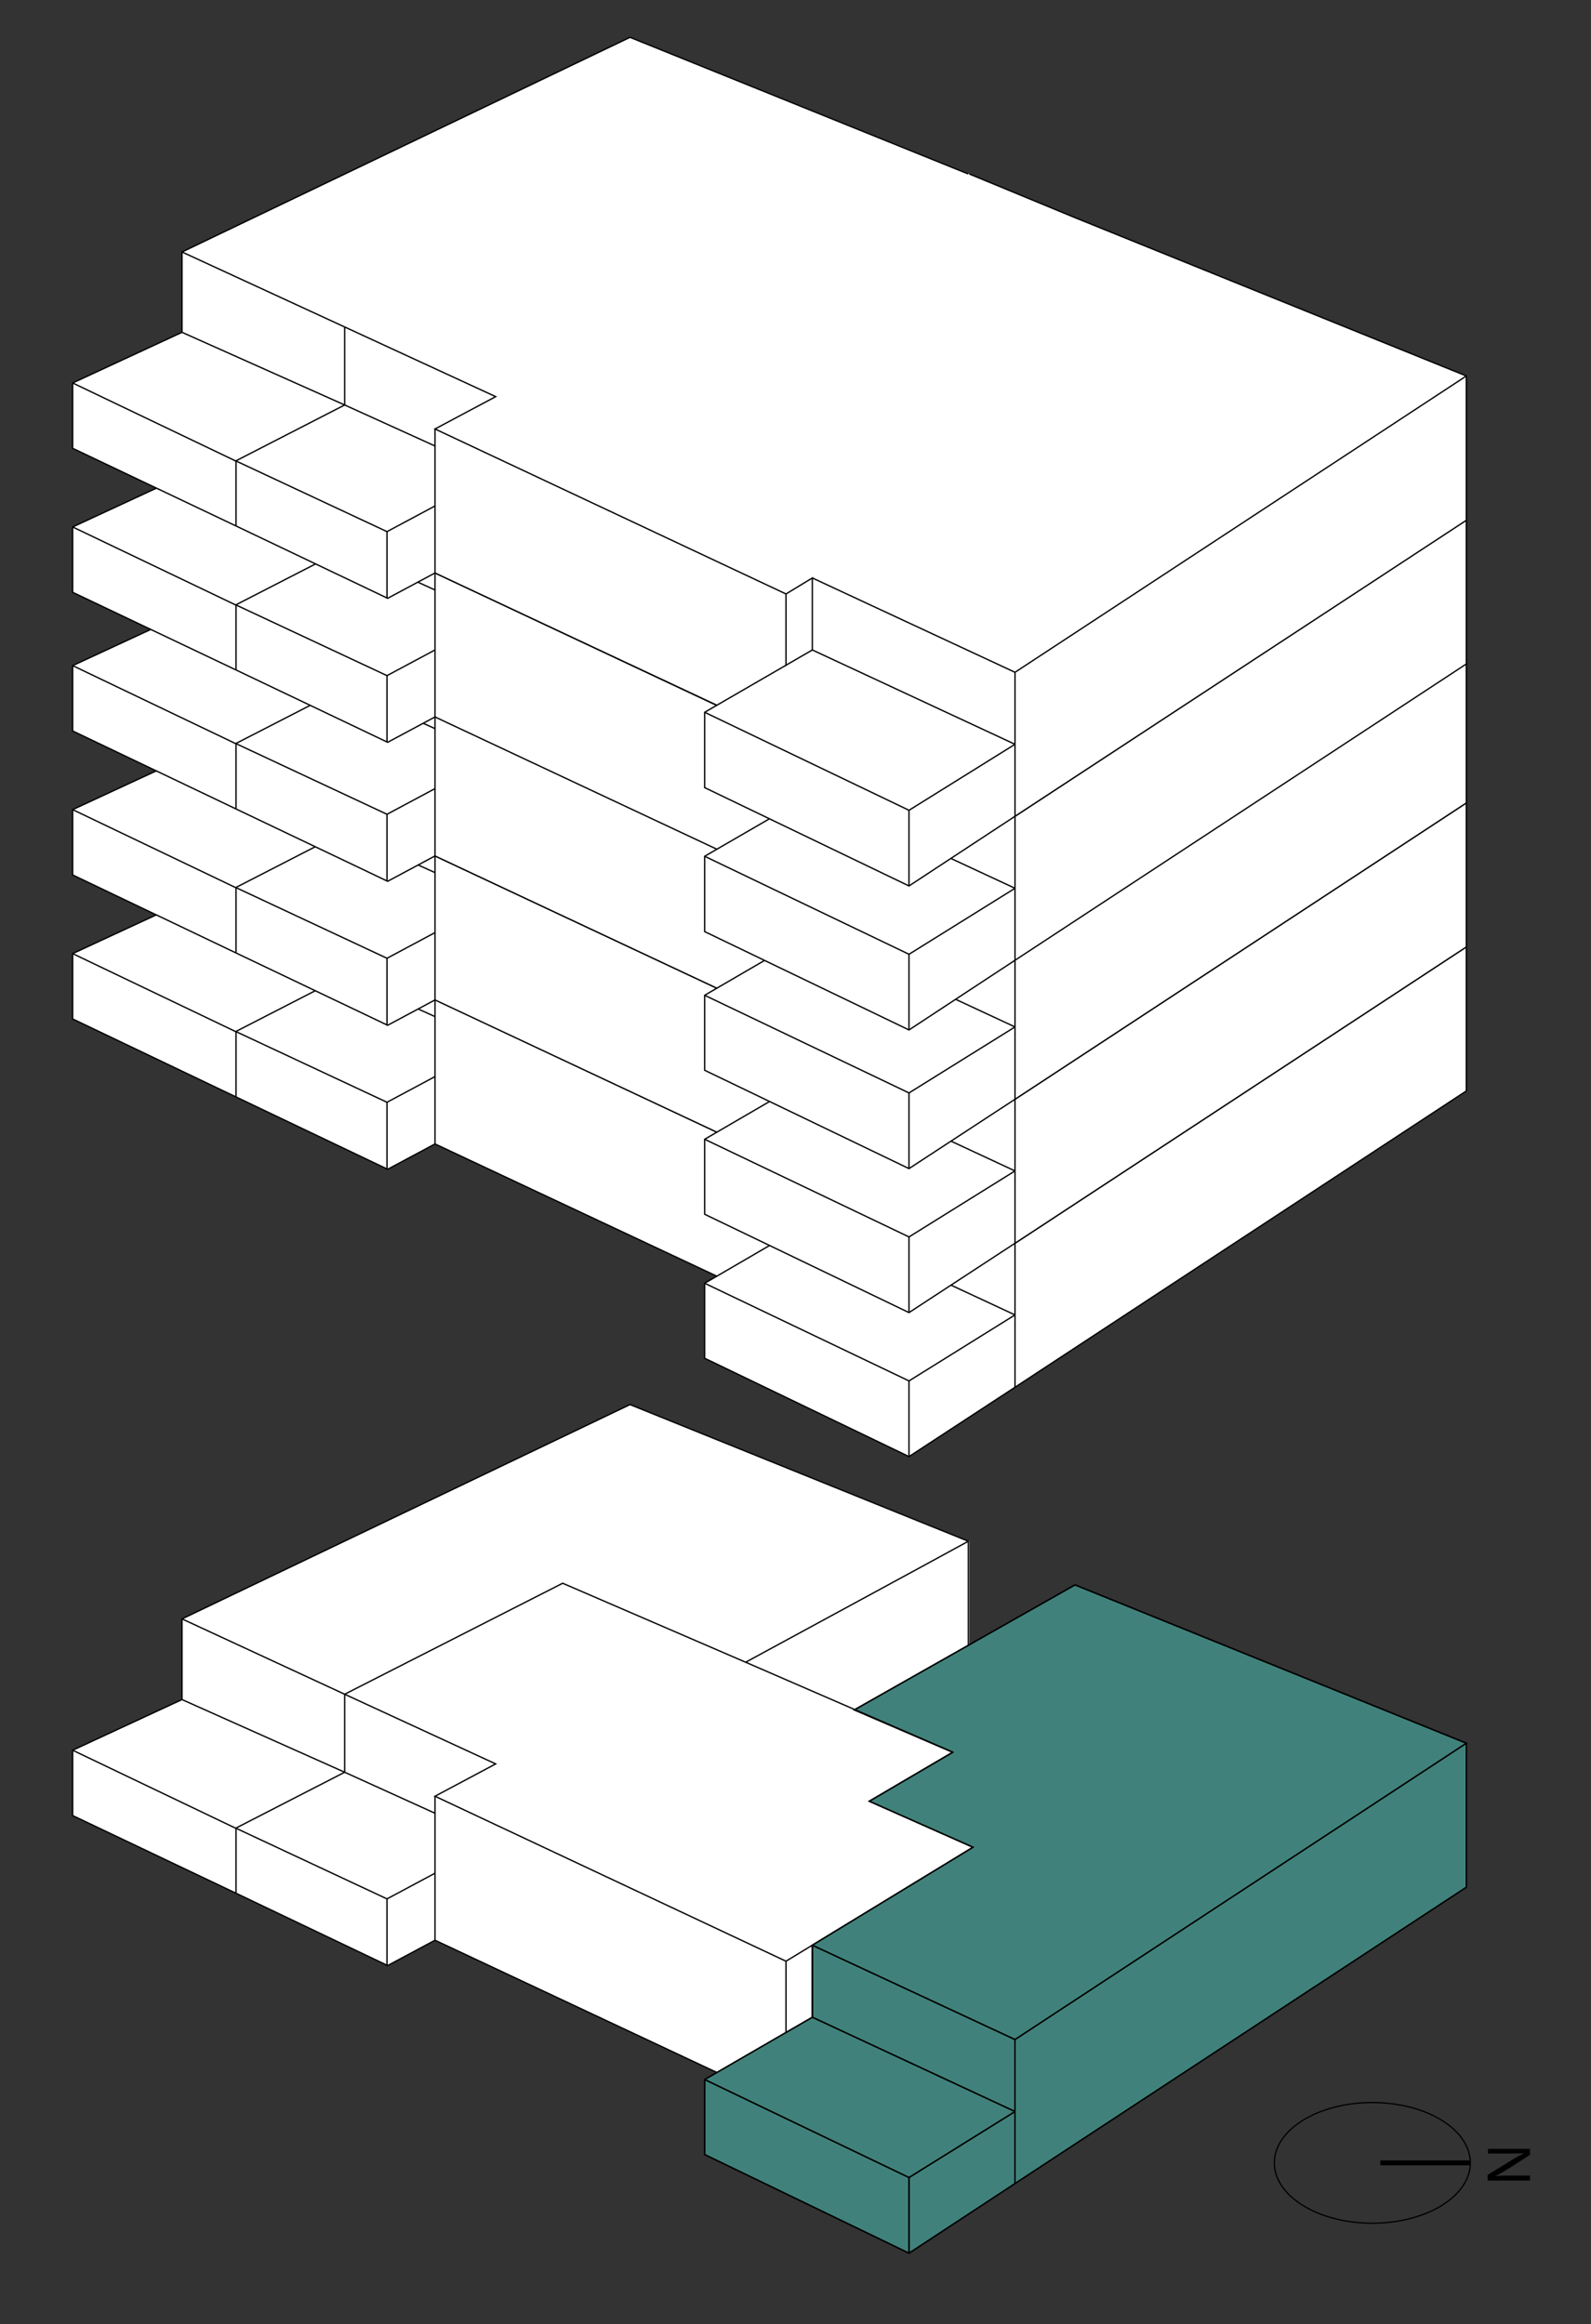 <?xml version="1.0" encoding="utf-8"?>
<!-- Generator: Adobe Illustrator 27.8.1, SVG Export Plug-In . SVG Version: 6.00 Build 0)  -->
<svg version="1.1" xmlns="http://www.w3.org/2000/svg" xmlns:xlink="http://www.w3.org/1999/xlink" x="0px" y="0px"
	 viewBox="0 0 477.3 697.3" style="enable-background:new 0 0 477.3 697.3;" xml:space="preserve">
<rect x="0" y="0" width="477.3" height="697.3" fill="#333333" stroke="none"/>
<style type="text/css">
	.st0{fill:none;stroke:#000000;stroke-width:0.381;stroke-miterlimit:10;}
	.st1{fill:#DEFFC0;stroke:#000000;stroke-width:1.466;stroke-miterlimit:10;}
	.st2{fill:#FFFFFF;}
	.st3{display:none;}
	.st4{display:inline;fill:#40827B;stroke:#000000;stroke-width:0.4;stroke-miterlimit:10;}
	.st5{display:inline;}
	.st6{fill:#40827B;stroke:#000000;stroke-width:0.4;stroke-miterlimit:10;}
	.st7{fill:none;stroke:#000000;stroke-width:0.4;stroke-miterlimit:10;}
</style>
<g id="Nordpfeil">
	<g>
		<ellipse class="st0" cx="411.7" cy="648.9" rx="29.4" ry="18.1"/>
		<line class="st1" x1="441.1" y1="648.9" x2="414.1" y2="648.9"/>
		<g>
			<path d="M446.3,644.7h12.7v1.8l-6.4,4.1c-1.5,0.9-2.8,1.7-4.1,2.3l0,0c1.7-0.2,3.2-0.2,5.2-0.2h5.3v1.5h-12.7v-1.7l6.5-4
				c1.4-0.9,2.9-1.7,4.2-2.4l0-0.1c-1.6,0.1-3.1,0.1-5.2,0.1h-5.4V644.7z"/>
		</g>
	</g>
</g>
<g id="Ebene_6">
	<g>
		<polygon class="st2" points="54.8,509.9 54.8,485.7 189.2,421.4 290.8,462.4 290.8,493.6 322.5,475.5 439.9,523 439.9,566.2 
			272.7,676 211.4,646.4 211.4,623.9 215.1,621.8 130.5,582.1 116.1,589.7 21.8,544.7 21.8,525.1 		"/>
		<g class="st3">
			<polygon class="st4" points="54.6,529 103.4,551.5 103.4,508.3 168.8,475 223.7,498.7 256.3,512.8 290.5,493.4 290.5,462.4 
				189,421.4 54.6,485.7 			"/>
			<polygon class="st4" points="276.2,470.2 223.7,498.7 168.8,475 103.4,508.3 54.6,485.7 189,421.4 290.5,462.4 			"/>
			<line class="st4" x1="103.4" y1="508.3" x2="103.4" y2="551.5"/>
			<g class="st5">
				<polyline class="st6" points="103.4,531.7 54.6,509.9 21.8,525.1 21.8,544.7 70.8,568 103.4,551.5 103.4,531.7 				"/>
				<polyline class="st6" points="21.8,525.1 70.7,548.5 103.4,531.7 				"/>
				<line class="st6" x1="70.8" y1="568" x2="70.8" y2="548.5"/>
			</g>
		</g>
		<g class="st3">
			<line class="st4" x1="130.5" y1="582.1" x2="130.5" y2="538.9"/>
			<g class="st5">
				<polygon class="st6" points="291.9,554.2 260.8,540.4 285.9,525.7 168.8,475 103.4,508.3 103.4,551.5 130.5,564 130.5,582.1 
					215.1,621.8 243.7,605 243.7,583.4 279.5,561.7 				"/>
				<polygon class="st6" points="168.8,475 285.9,525.7 260.8,540.4 291.9,554.2 235.8,588.4 130.5,538.9 148.7,529.2 103.4,508.3 
									"/>
				<line class="st6" x1="235.8" y1="609.8" x2="235.8" y2="588.4"/>
			</g>
			<g class="st5">
				<polygon class="st6" points="130.5,582.1 116.3,589.7 70.8,568 70.8,548.5 103.4,531.7 130.5,544 				"/>
				<polyline class="st6" points="70.8,548.5 116.1,569.7 130.5,562 				"/>
				<line class="st6" x1="116.1" y1="569.7" x2="116.1" y2="589.7"/>
			</g>
			<line class="st4" x1="130.5" y1="582.1" x2="130.5" y2="538.9"/>
		</g>
		<g>
			<g>
				<polygon class="st6" points="260.8,540.4 285.8,525.7 256.3,513 322.5,475.5 439.9,523 439.9,566.2 304.5,655.1 243.7,626.8 
					243.7,583.6 291.9,554.2 				"/>
				<polygon class="st6" points="322.5,475.5 256.3,513 285.8,525.7 260.8,540.4 291.9,554.2 243.7,583.6 304.5,611.9 439.9,523 
									"/>
				<line class="st6" x1="243.7" y1="583.6" x2="243.7" y2="626.8"/>
				<line class="st6" x1="304.5" y1="611.9" x2="304.5" y2="655.1"/>
			</g>
			<g>
				<polygon class="st6" points="211.4,646.4 211.4,623.9 243.7,605.2 304.5,633.5 304.5,655.1 272.7,676 				"/>
				<polyline class="st6" points="211.4,623.9 272.7,653.3 304.5,633.5 				"/>
				<line class="st6" x1="272.7" y1="676" x2="272.7" y2="653.3"/>
			</g>
		</g>
		<g>
			<g>
				<polyline class="st7" points="290.5,493.6 290.5,462.4 189,421.4 54.6,485.7 54.6,509.9 				"/>
				<polyline class="st7" points="290.5,462.4 276.2,470.2 223.7,498.7 168.8,475 103.4,508.3 54.6,485.7 				"/>
				<line class="st7" x1="103.4" y1="508.3" x2="103.4" y2="531.7"/>
				<g>
					<path class="st7" d="M103.4,531.7"/>
					<polyline class="st7" points="103.4,531.7 54.6,509.9 21.8,525.1 21.8,544.7 70.8,568 					"/>
					<polyline class="st7" points="21.8,525.1 70.7,548.5 103.4,531.7 					"/>
					<line class="st7" x1="70.8" y1="568" x2="70.8" y2="548.5"/>
				</g>
			</g>
			<g>
				<path class="st7" d="M103.4,531.7"/>
				<g>
					<path class="st7" d="M103.4,531.7"/>
				</g>
			</g>
			<g>
				<line class="st7" x1="130.5" y1="582.1" x2="130.5" y2="538.9"/>
				<g>
					<line class="st7" x1="285.9" y1="525.7" x2="223.7" y2="498.7"/>
					<line class="st7" x1="130.5" y1="582.1" x2="215.1" y2="621.8"/>
					<polyline class="st7" points="285.9,525.7 260.8,540.4 291.9,554.2 235.8,588.4 130.5,538.9 148.7,529.2 103.4,508.3 					"/>
					<line class="st7" x1="235.8" y1="610" x2="235.8" y2="588.4"/>
				</g>
				<g>
					<polyline class="st7" points="130.5,582.1 116.3,589.7 70.8,568 					"/>
					<line class="st7" x1="103.4" y1="531.7" x2="130.5" y2="544"/>
					<polyline class="st7" points="70.8,548.5 116.1,569.7 130.5,562 					"/>
					<line class="st7" x1="116.1" y1="569.7" x2="116.1" y2="589.7"/>
				</g>
			</g>
			<g>
				<g>
					<polyline class="st7" points="256.3,513 322.5,475.5 439.9,523 439.9,566.2 304.5,655.1 					"/>
					<polyline class="st7" points="243.7,583.6 304.5,611.9 439.9,523 					"/>
					<line class="st7" x1="243.7" y1="583.6" x2="243.7" y2="605.2"/>
					<line class="st7" x1="304.5" y1="611.9" x2="304.5" y2="655.1"/>
				</g>
				<g>
					<polyline class="st7" points="304.5,655.1 272.7,676 211.4,646.4 211.4,623.9 243.7,605.2 304.5,633.5 					"/>
					<polyline class="st7" points="211.4,623.9 272.7,653.3 304.5,633.5 					"/>
					<line class="st7" x1="272.7" y1="676" x2="272.7" y2="653.3"/>
				</g>
			</g>
		</g>
	</g>
	<g>
		<polygon class="st2" points="54.8,270.9 54.8,246.8 189.2,182.4 290.8,223.5 290.8,254.6 322.5,236.6 439.9,284.1 439.9,327.3 
			272.7,437 211.4,407.5 211.4,385 215.1,382.9 130.5,343.2 116.1,350.8 21.8,305.7 21.8,286.1 		"/>
		<g>
			<g>
				<polyline class="st7" points="290.5,254.6 290.5,223.5 189,182.4 54.6,246.8 54.6,270.9 				"/>
				<polyline class="st7" points="290.5,223.5 276.2,231.2 223.7,259.8 168.8,236.1 103.4,269.3 54.6,246.8 				"/>
				<line class="st7" x1="103.4" y1="269.3" x2="103.4" y2="292.7"/>
				<g>
					<path class="st7" d="M103.4,292.7"/>
					<polyline class="st7" points="103.4,292.7 54.6,270.9 21.8,286.1 21.8,305.7 70.8,329.1 					"/>
					<polyline class="st7" points="21.8,286.1 70.7,309.5 103.4,292.7 					"/>
					<line class="st7" x1="70.8" y1="329.1" x2="70.8" y2="309.5"/>
				</g>
			</g>
			<g>
				<path class="st7" d="M103.4,292.7"/>
				<g>
					<path class="st7" d="M103.4,292.7"/>
				</g>
			</g>
			<g>
				<line class="st7" x1="130.5" y1="343.2" x2="130.5" y2="299.9"/>
				<g>
					<line class="st7" x1="285.9" y1="286.7" x2="223.7" y2="259.8"/>
					<line class="st7" x1="130.5" y1="343.2" x2="215.1" y2="382.9"/>
					<polyline class="st7" points="285.9,286.7 260.8,301.5 291.9,315.3 235.8,349.4 130.5,299.9 148.7,290.2 103.4,269.3 					"/>
					<line class="st7" x1="235.8" y1="371" x2="235.8" y2="349.4"/>
				</g>
				<g>
					<polyline class="st7" points="130.5,343.2 116.3,350.8 70.8,329.1 					"/>
					<line class="st7" x1="103.4" y1="292.7" x2="130.5" y2="305"/>
					<polyline class="st7" points="70.8,309.5 116.1,330.7 130.5,323 					"/>
					<line class="st7" x1="116.1" y1="330.7" x2="116.1" y2="350.8"/>
				</g>
			</g>
			<g>
				<g>
					<polyline class="st7" points="256.3,274 322.5,236.6 439.9,284.1 439.9,327.3 304.5,416.2 					"/>
					<polyline class="st7" points="243.7,344.6 304.5,373 439.9,284.1 					"/>
					<line class="st7" x1="243.7" y1="344.6" x2="243.7" y2="366.2"/>
					<line class="st7" x1="304.5" y1="373" x2="304.5" y2="416.2"/>
				</g>
				<g>
					<polyline class="st7" points="304.5,416.2 272.7,437 211.4,407.5 211.4,385 243.7,366.2 304.5,394.5 					"/>
					<polyline class="st7" points="211.4,385 272.7,414.3 304.5,394.5 					"/>
					<line class="st7" x1="272.7" y1="437" x2="272.7" y2="414.3"/>
				</g>
			</g>
		</g>
	</g>
	<g>
		<polygon class="st2" points="54.8,227.7 54.8,203.6 189.2,139.2 290.8,180.3 290.8,211.5 322.5,193.4 439.9,240.9 439.9,284.1 
			272.7,393.8 211.4,364.3 211.4,341.8 215.1,339.7 130.5,300 116.1,307.6 21.8,262.5 21.8,242.9 		"/>
		<g>
			<g>
				<polyline class="st7" points="290.5,211.5 290.5,180.3 189,139.2 54.6,203.6 54.6,227.7 				"/>
				<polyline class="st7" points="290.5,180.3 276.2,188 223.7,216.6 168.8,192.9 103.4,226.1 54.6,203.6 				"/>
				<line class="st7" x1="103.4" y1="226.1" x2="103.4" y2="249.5"/>
				<g>
					<path class="st7" d="M103.4,249.5"/>
					<polyline class="st7" points="103.4,249.5 54.6,227.7 21.8,242.9 21.8,262.5 70.8,285.9 					"/>
					<polyline class="st7" points="21.8,242.9 70.7,266.3 103.4,249.5 					"/>
					<line class="st7" x1="70.8" y1="285.9" x2="70.8" y2="266.3"/>
				</g>
			</g>
			<g>
				<path class="st7" d="M103.4,249.5"/>
				<g>
					<path class="st7" d="M103.4,249.5"/>
				</g>
			</g>
			<g>
				<line class="st7" x1="130.5" y1="300" x2="130.5" y2="256.8"/>
				<g>
					<line class="st7" x1="285.9" y1="243.5" x2="223.7" y2="216.6"/>
					<line class="st7" x1="130.5" y1="300" x2="215.1" y2="339.7"/>
					<polyline class="st7" points="285.9,243.5 260.8,258.3 291.9,272.1 235.8,306.2 130.5,256.8 148.7,247 103.4,226.1 					"/>
					<line class="st7" x1="235.8" y1="327.8" x2="235.8" y2="306.2"/>
				</g>
				<g>
					<polyline class="st7" points="130.5,300 116.3,307.6 70.8,285.9 					"/>
					<line class="st7" x1="103.4" y1="249.5" x2="130.5" y2="261.8"/>
					<polyline class="st7" points="70.8,266.3 116.1,287.5 130.5,279.8 					"/>
					<line class="st7" x1="116.1" y1="287.5" x2="116.1" y2="307.6"/>
				</g>
			</g>
			<g>
				<g>
					<polyline class="st7" points="256.3,230.8 322.5,193.4 439.9,240.9 439.9,284.1 304.5,373 					"/>
					<polyline class="st7" points="243.7,301.4 304.5,329.8 439.9,240.9 					"/>
					<line class="st7" x1="243.7" y1="301.4" x2="243.7" y2="323"/>
					<line class="st7" x1="304.5" y1="329.8" x2="304.5" y2="373"/>
				</g>
				<g>
					<polyline class="st7" points="304.5,373 272.7,393.8 211.4,364.3 211.4,341.8 243.7,323 304.5,351.3 					"/>
					<polyline class="st7" points="211.4,341.8 272.7,371.1 304.5,351.3 					"/>
					<line class="st7" x1="272.7" y1="393.8" x2="272.7" y2="371.1"/>
				</g>
			</g>
		</g>
	</g>
	<g>
		<polygon class="st2" points="54.8,184.5 54.8,160.4 189.2,96 290.8,137.1 290.8,168.2 322.5,150.2 439.9,197.7 439.9,240.9 
			272.7,350.6 211.4,321.1 211.4,298.6 215.1,296.5 130.5,256.8 116.1,264.4 21.8,219.3 21.8,199.7 		"/>
		<g>
			<g>
				<polyline class="st7" points="290.5,168.2 290.5,137.1 189,96 54.6,160.4 54.6,184.5 				"/>
				<polyline class="st7" points="290.5,137.1 276.2,144.8 223.7,173.4 168.8,149.7 103.4,182.9 54.6,160.4 				"/>
				<line class="st7" x1="103.4" y1="182.9" x2="103.4" y2="206.3"/>
				<g>
					<path class="st7" d="M103.4,206.3"/>
					<polyline class="st7" points="103.4,206.3 54.6,184.5 21.8,199.7 21.8,219.3 70.8,242.7 					"/>
					<polyline class="st7" points="21.8,199.7 70.7,223.1 103.4,206.3 					"/>
					<line class="st7" x1="70.8" y1="242.7" x2="70.8" y2="223.1"/>
				</g>
			</g>
			<g>
				<path class="st7" d="M103.4,206.3"/>
				<g>
					<path class="st7" d="M103.4,206.3"/>
				</g>
			</g>
			<g>
				<line class="st7" x1="130.5" y1="256.8" x2="130.5" y2="213.5"/>
				<g>
					<line class="st7" x1="285.9" y1="200.3" x2="223.7" y2="173.4"/>
					<line class="st7" x1="130.5" y1="256.8" x2="215.1" y2="296.5"/>
					<polyline class="st7" points="285.9,200.3 260.8,215.1 291.9,228.9 235.8,263 130.5,213.5 148.7,203.8 103.4,182.9 					"/>
					<line class="st7" x1="235.8" y1="284.6" x2="235.8" y2="263"/>
				</g>
				<g>
					<polyline class="st7" points="130.5,256.8 116.3,264.4 70.8,242.7 					"/>
					<line class="st7" x1="103.4" y1="206.3" x2="130.5" y2="218.6"/>
					<polyline class="st7" points="70.8,223.1 116.1,244.3 130.5,236.6 					"/>
					<line class="st7" x1="116.1" y1="244.3" x2="116.1" y2="264.4"/>
				</g>
			</g>
			<g>
				<g>
					<polyline class="st7" points="256.3,187.6 322.5,150.2 439.9,197.7 439.9,240.9 304.5,329.8 					"/>
					<polyline class="st7" points="243.7,258.2 304.5,286.6 439.9,197.7 					"/>
					<line class="st7" x1="243.7" y1="258.2" x2="243.7" y2="279.8"/>
					<line class="st7" x1="304.5" y1="286.6" x2="304.5" y2="329.8"/>
				</g>
				<g>
					<polyline class="st7" points="304.5,329.8 272.7,350.6 211.4,321.1 211.4,298.6 243.7,279.8 304.5,308.1 					"/>
					<polyline class="st7" points="211.4,298.6 272.7,327.9 304.5,308.1 					"/>
					<line class="st7" x1="272.7" y1="350.6" x2="272.7" y2="327.9"/>
				</g>
			</g>
		</g>
	</g>
	<g>
		<polygon class="st2" points="54.8,142.9 54.8,118.7 189.2,54.4 290.8,95.4 290.8,126.6 322.5,108.5 439.9,156 439.9,199.2 
			272.7,309 211.4,279.5 211.4,256.9 215.1,254.8 130.5,215.1 116.1,222.7 21.8,177.7 21.8,158.1 		"/>
		<g>
			<g>
				<polyline class="st7" points="290.5,126.6 290.5,95.4 189,54.4 54.6,118.7 54.6,142.9 				"/>
				<polyline class="st7" points="290.5,95.4 276.2,103.2 223.7,131.7 168.8,108 103.4,141.3 54.6,118.7 				"/>
				<line class="st7" x1="103.4" y1="141.3" x2="103.4" y2="164.7"/>
				<g>
					<path class="st7" d="M103.4,164.7"/>
					<polyline class="st7" points="103.4,164.7 54.6,142.9 21.8,158.1 21.8,177.7 70.8,201 					"/>
					<polyline class="st7" points="21.8,158.1 70.7,181.5 103.4,164.7 					"/>
					<line class="st7" x1="70.8" y1="201" x2="70.8" y2="181.5"/>
				</g>
			</g>
			<g>
				<path class="st7" d="M103.4,164.7"/>
				<g>
					<path class="st7" d="M103.4,164.7"/>
				</g>
			</g>
			<g>
				<line class="st7" x1="130.5" y1="215.1" x2="130.5" y2="171.9"/>
				<g>
					<line class="st7" x1="285.9" y1="158.7" x2="223.7" y2="131.7"/>
					<line class="st7" x1="130.5" y1="215.1" x2="215.1" y2="254.8"/>
					<polyline class="st7" points="285.9,158.7 260.8,173.4 291.9,187.2 235.8,221.4 130.5,171.9 148.7,162.2 103.4,141.3 					"/>
					<line class="st7" x1="235.8" y1="243" x2="235.8" y2="221.4"/>
				</g>
				<g>
					<polyline class="st7" points="130.5,215.1 116.3,222.7 70.8,201 					"/>
					<line class="st7" x1="103.4" y1="164.7" x2="130.5" y2="177"/>
					<polyline class="st7" points="70.8,181.5 116.1,202.7 130.5,195 					"/>
					<line class="st7" x1="116.1" y1="202.7" x2="116.1" y2="222.7"/>
				</g>
			</g>
			<g>
				<g>
					<polyline class="st7" points="256.3,146 322.5,108.5 439.9,156 439.9,199.2 304.5,288.1 					"/>
					<polyline class="st7" points="243.7,216.6 304.5,244.9 439.9,156 					"/>
					<line class="st7" x1="243.7" y1="216.6" x2="243.7" y2="238.2"/>
					<line class="st7" x1="304.5" y1="244.9" x2="304.5" y2="288.1"/>
				</g>
				<g>
					<polyline class="st7" points="304.5,288.1 272.7,309 211.4,279.5 211.4,256.9 243.7,238.2 304.5,266.5 					"/>
					<polyline class="st7" points="211.4,256.9 272.7,286.3 304.5,266.5 					"/>
					<line class="st7" x1="272.7" y1="309" x2="272.7" y2="286.3"/>
				</g>
			</g>
		</g>
	</g>
	<g>
		<polygon class="st2" points="54.8,99.7 54.8,75.6 189.2,11.2 290.8,52.2 303.4,57.4 322.5,65.3 439.9,112.8 439.9,156.1 
			272.7,265.8 211.4,236.3 211.4,213.7 215.1,211.6 130.5,171.9 116.1,179.5 21.8,134.5 21.8,114.9 		"/>
		<g>
			<g>
				<polyline class="st7" points="290.5,52.2 189,11.2 54.6,75.6 54.6,99.7 				"/>
				<line class="st7" x1="103.4" y1="98.1" x2="54.6" y2="75.6"/>
				<path class="st7" d="M290.5,52.2"/>
				<line class="st7" x1="103.4" y1="98.1" x2="103.4" y2="121.5"/>
				<g>
					<path class="st7" d="M103.4,121.5"/>
					<polyline class="st7" points="103.4,121.5 54.6,99.7 21.8,114.9 21.8,134.5 70.8,157.8 					"/>
					<polyline class="st7" points="21.8,114.9 70.7,138.3 103.4,121.5 					"/>
					<line class="st7" x1="70.8" y1="157.8" x2="70.8" y2="138.3"/>
				</g>
			</g>
			<g>
				<path class="st7" d="M103.4,121.5"/>
				<g>
					<path class="st7" d="M103.4,121.5"/>
				</g>
			</g>
			<g>
				<line class="st7" x1="130.5" y1="171.9" x2="130.5" y2="128.7"/>
				<g>
					<line class="st7" x1="130.5" y1="171.9" x2="215.1" y2="211.6"/>
					<polyline class="st7" points="235.8,178.2 130.5,128.7 148.7,119 103.4,98.1 					"/>
					<line class="st7" x1="235.8" y1="199.8" x2="235.8" y2="178.2"/>
				</g>
				<g>
					<polyline class="st7" points="130.5,171.9 116.3,179.5 70.8,157.8 					"/>
					<line class="st7" x1="103.4" y1="121.5" x2="130.5" y2="133.8"/>
					<polyline class="st7" points="70.8,138.3 116.1,159.5 130.5,151.8 					"/>
					<line class="st7" x1="116.1" y1="159.5" x2="116.1" y2="179.5"/>
				</g>
			</g>
			<g>
				<g>
					<polyline class="st7" points="290.8,52.2 322.5,65.3 439.9,112.8 439.9,156.1 304.5,244.9 					"/>
					<polyline class="st7" points="243.7,173.4 304.5,201.7 439.9,112.8 					"/>
					<polyline class="st7" points="243.7,195 243.7,173.4 235.8,178.2 					"/>
					<line class="st7" x1="304.5" y1="201.7" x2="304.5" y2="244.9"/>
				</g>
				<g>
					<polyline class="st7" points="304.5,244.9 272.7,265.8 211.4,236.3 211.4,213.7 243.7,195 304.5,223.3 					"/>
					<polyline class="st7" points="211.4,213.7 272.7,243.1 304.5,223.3 					"/>
					<line class="st7" x1="272.7" y1="265.8" x2="272.7" y2="243.1"/>
				</g>
			</g>
		</g>
	</g>
</g>
<g id="Ebene_4">
</g>
<g id="Ebene_3">
</g>
</svg>
